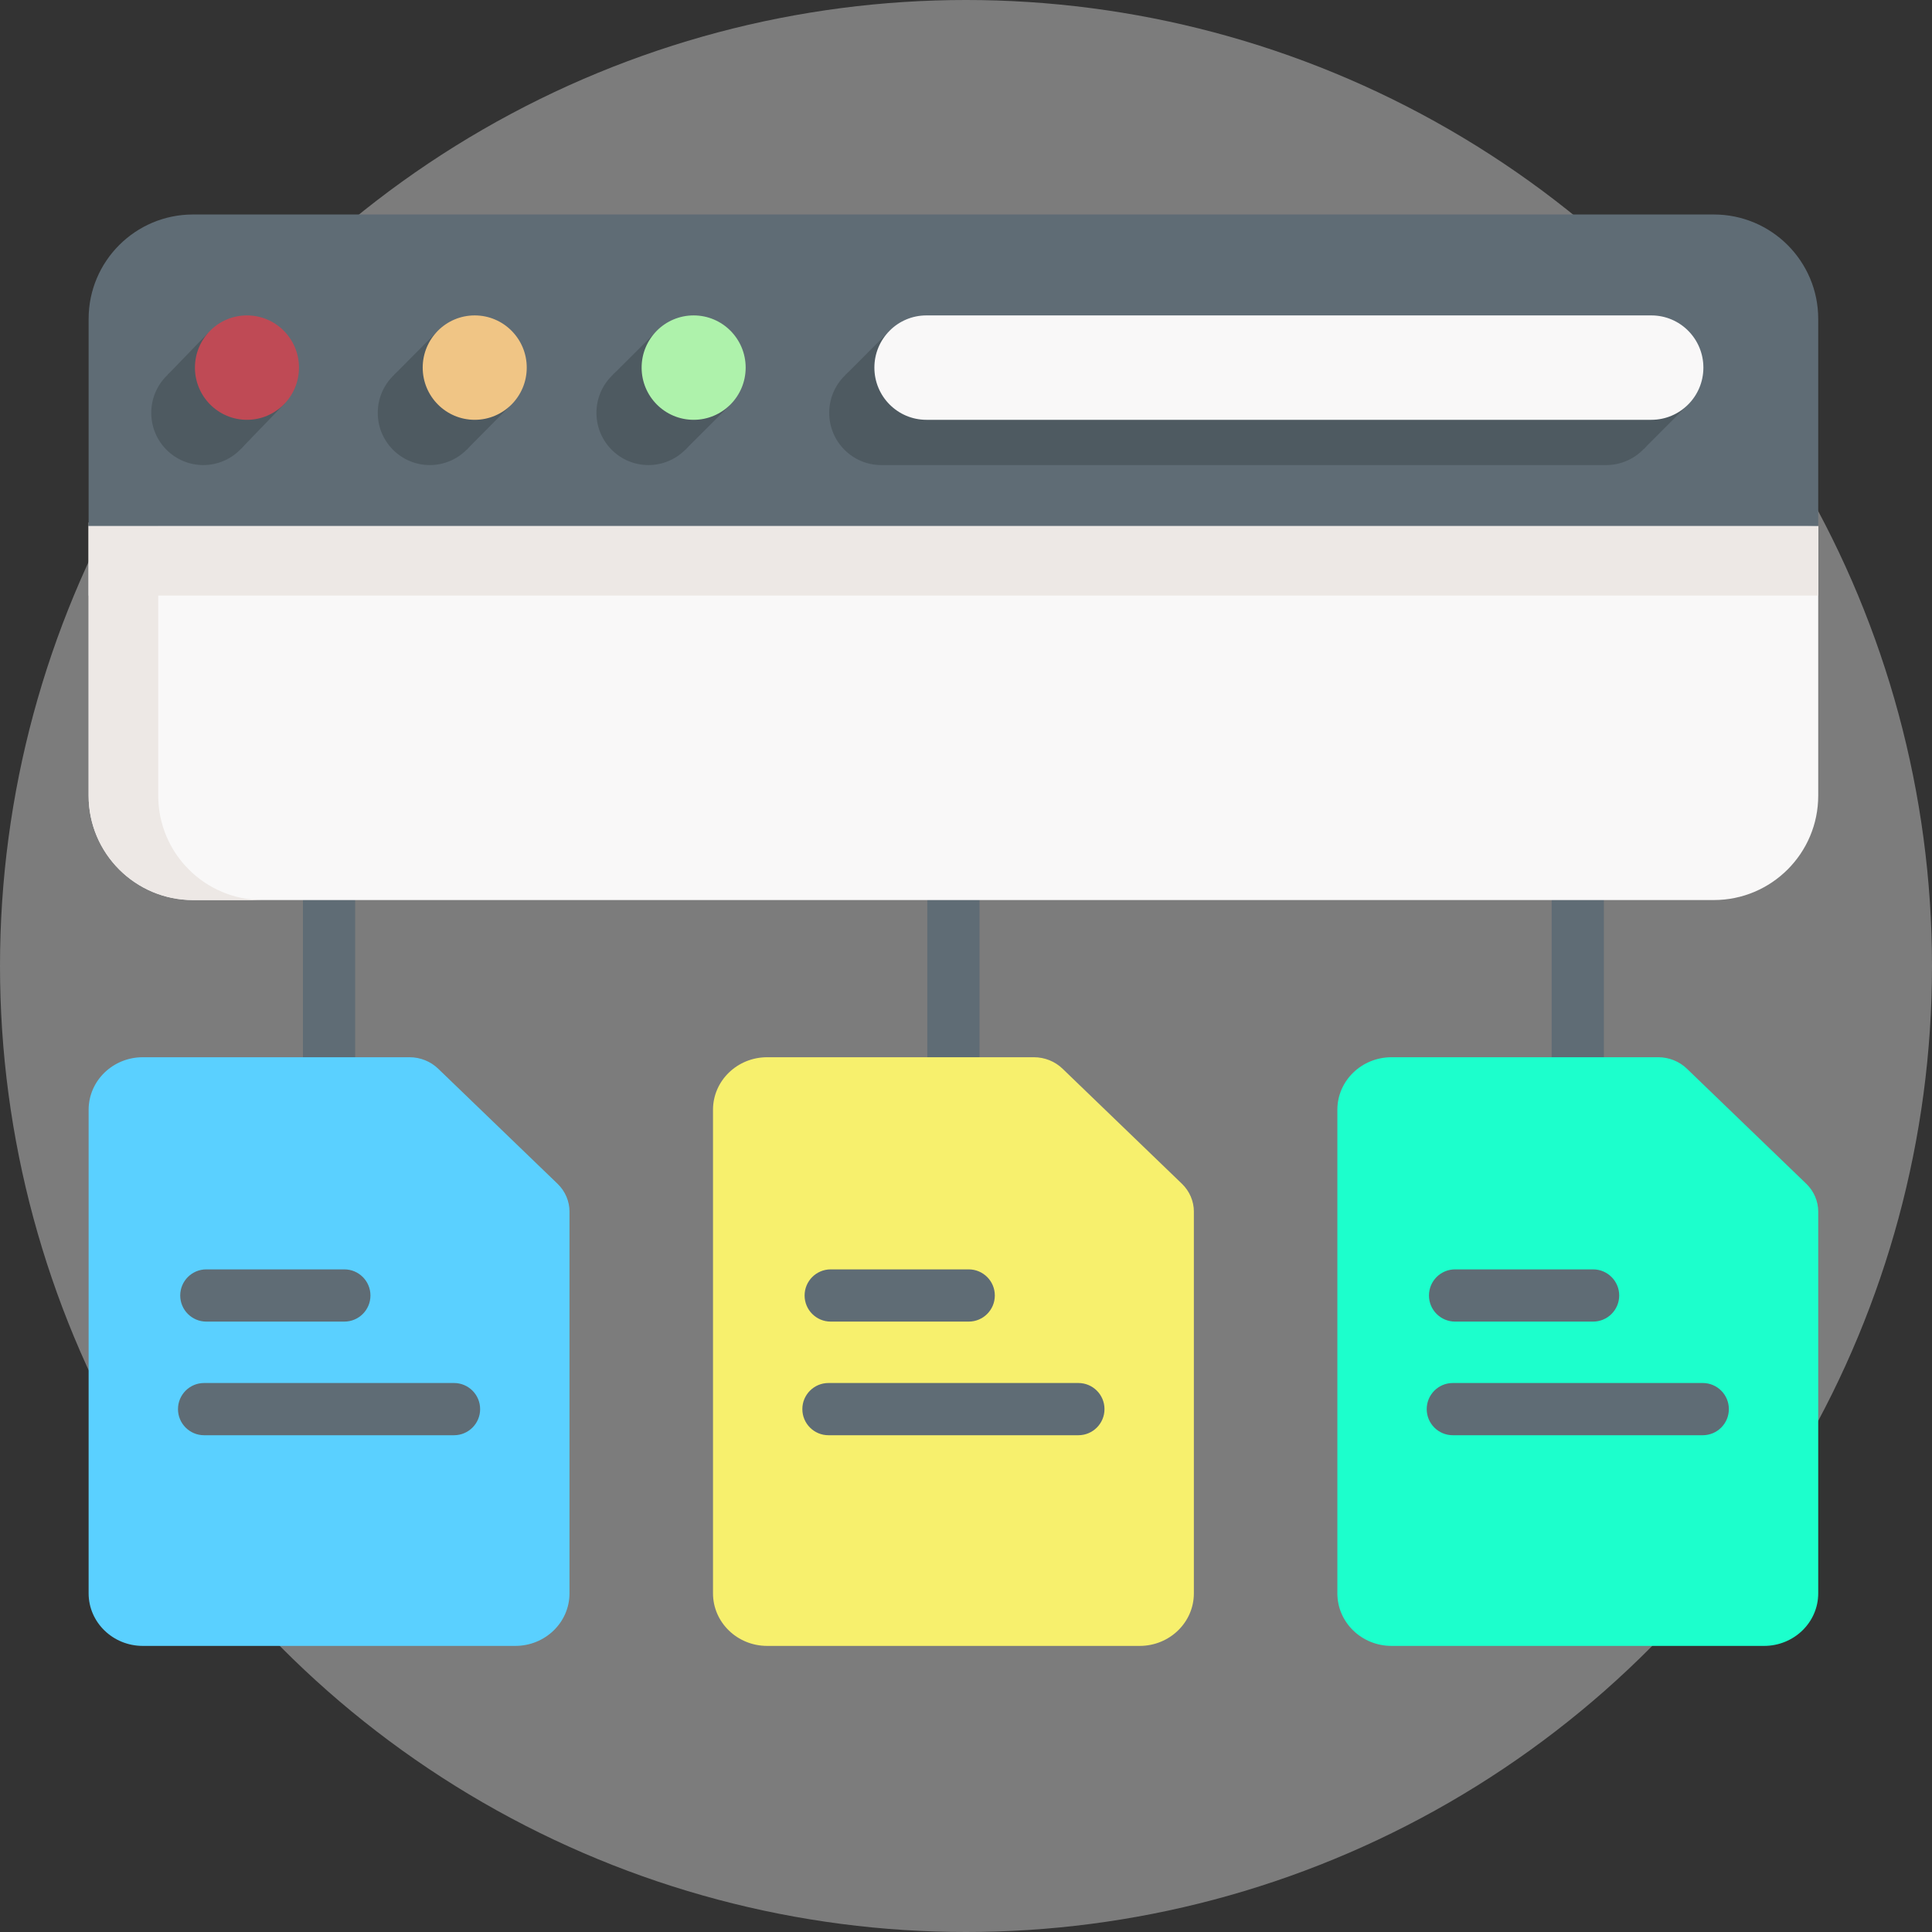 <svg height="109" viewBox="0 0 109 109" width="109" xmlns="http://www.w3.org/2000/svg"><rect x="0" y="0" width="109" height="109" fill="#333333" stroke="none"/><g fill="none" fill-rule="evenodd"><circle cx="54.5" cy="54.5" fill="#fff" fill-opacity=".359" r="54.5"/><g fill-rule="nonzero" transform="translate(5 12)"><g fill="#5f6c75"><path d="m84.016 52.822c-.813 0-1.473-.659-1.473-1.473v-25.222c0-.813.659-1.473 1.473-1.473s1.473.659 1.473 1.473v25.222c0 .813-.659 1.473-1.473 1.473z"/><path d="m48.791 52.822c-.813 0-1.473-.659-1.473-1.473v-25.095c0-.813.659-1.473 1.473-1.473.813 0 1.473.659 1.473 1.473v25.095c0 .813-.659 1.473-1.473 1.473z"/><path d="m13.565 52.822c-.813 0-1.473-.659-1.473-1.473v-25.291c0-.813.659-1.473 1.473-1.473.813 0 1.473.659 1.473 1.473v25.291c0 .813-.659 1.473-1.473 1.473z"/></g><path d="m97.581 17.673v15.216c0 3.253-2.637 5.89-5.89 5.89h-85.801c-3.253 0-5.89-2.637-5.89-5.89v-15.216l50.332-1.963z" fill="#f9f8f8"/><path d="m0 17.673h97.581v3.927h-97.581z" fill="#ede8e5"/><path d="m9.817 38.78h-3.927c-3.253 0-5.89-2.637-5.89-5.89v-15.413h3.927v15.413c0 3.253 2.637 5.89 5.89 5.89z" fill="#ede8e5"/><path d="m97.581 5.991v11.682h-97.581v-11.682c0-3.253 2.637-5.89 5.89-5.89h85.801c3.253 0 5.89 2.637 5.89 5.89z" fill="#5f6c75"/><g fill="#4e5a61" transform="translate(3.534 6.676)"><path d="m41.184 7.562c-1.621 0-2.935-1.319-2.935-2.945 0-1.626 1.314-2.945 2.935-2.945h40.901c1.621 0 2.935 1.319 2.935 2.945 0 1.626-1.314 2.945-2.935 2.945z"/><ellipse cx="28.051" cy="4.617" rx="2.935" ry="2.945"/><path d="m30.111 6.714 2.528-2.527-2.58.231z"/><path d="m26.033 2.478 2.466-2.458-.529 2.044z"/><ellipse cx="15.714" cy="4.617" rx="2.935" ry="2.945"/><path d="m17.779 6.709 2.431-2.454-2.488.164z"/><path d="m13.696 2.478 2.429-2.446-.491 2.032z"/><ellipse cx="2.935" cy="4.617" rx="2.935" ry="2.945"/><path d="m5.059 6.648 2.498-2.589-2.58.271z"/><path d="m.917 2.478 2.282-2.364-.344 1.95z"/></g><ellipse cx="34.134" cy="8.74" fill="#aef2ab" rx="2.935" ry="2.945"/><path d="m42.707 9.148 2.547-2.551-.594 2.803z" fill="#4e5a61"/><path d="m87.731 13.337 2.582-2.588-2.0.664z" fill="#4e5a61"/><ellipse cx="21.783" cy="8.74" fill="#f0c585" rx="2.935" ry="2.945"/><ellipse cx="8.933" cy="8.74" fill="#bf4a55" rx="2.935" ry="2.945"/><path d="m47.266 11.685c-1.621 0-2.935-1.319-2.935-2.945s1.314-2.945 2.935-2.945h40.901c1.621 0 2.935 1.319 2.935 2.945s-1.314 2.945-2.935 2.945z" fill="#f9f8f8"/><path d="m27.13 56.362v21.532c0 1.638-1.369 2.965-3.057 2.965h-21.016c-1.688 0-3.057-1.328-3.057-2.965v-27.282c0-1.638 1.369-2.965 3.057-2.965h15.047c.609 0 1.193.235 1.623.653l6.734 6.491c.429.417.67.982.67 1.571z" fill="#5ad0ff"/><path d="m14.427 62.562h-7.786c-.813 0-1.473-.659-1.473-1.473 0-.813.659-1.473 1.473-1.473h7.786c.813 0 1.473.659 1.473 1.473 0 .813-.659 1.473-1.473 1.473z" fill="#5f6c75"/><path d="m20.615 68.973h-14.1c-.813 0-1.473-.659-1.473-1.473 0-.813.659-1.473 1.473-1.473h14.1c.813 0 1.473.659 1.473 1.473 0 .813-.659 1.473-1.473 1.473z" fill="#5f6c75"/><path d="m62.356 56.362v21.532c0 1.638-1.369 2.965-3.057 2.965h-21.016c-1.688 0-3.057-1.328-3.057-2.965v-27.282c0-1.638 1.369-2.965 3.057-2.965h15.047c.609 0 1.193.235 1.623.653l6.734 6.491c.429.417.67.982.67 1.571z" fill="#f7f06d"/><path d="m49.653 62.562h-7.786c-.813 0-1.473-.659-1.473-1.473 0-.813.659-1.473 1.473-1.473h7.786c.813 0 1.473.659 1.473 1.473 0 .813-.659 1.473-1.473 1.473z" fill="#5f6c75"/><path d="m55.84 68.973h-14.1c-.813 0-1.473-.659-1.473-1.473 0-.813.659-1.473 1.473-1.473h14.1c.813 0 1.473.659 1.473 1.473 0 .813-.659 1.473-1.473 1.473z" fill="#5f6c75"/><path d="m97.581 56.362v21.532c0 1.638-1.369 2.965-3.057 2.965h-21.016c-1.688 0-3.057-1.328-3.057-2.965v-27.282c0-1.638 1.369-2.965 3.057-2.965h15.047c.609 0 1.193.235 1.623.653l6.734 6.491c.429.417.67.982.67 1.571z" fill="#1cffcc"/><path d="m84.879 62.562h-7.786c-.813 0-1.473-.659-1.473-1.473 0-.813.659-1.473 1.473-1.473h7.786c.813 0 1.473.659 1.473 1.473 0 .813-.659 1.473-1.473 1.473z" fill="#5f6c75"/><path d="m91.066 68.973h-14.1c-.813 0-1.473-.659-1.473-1.473 0-.813.659-1.473 1.473-1.473h14.1c.813 0 1.473.659 1.473 1.473 0 .813-.659 1.473-1.473 1.473z" fill="#5f6c75"/></g></g></svg>